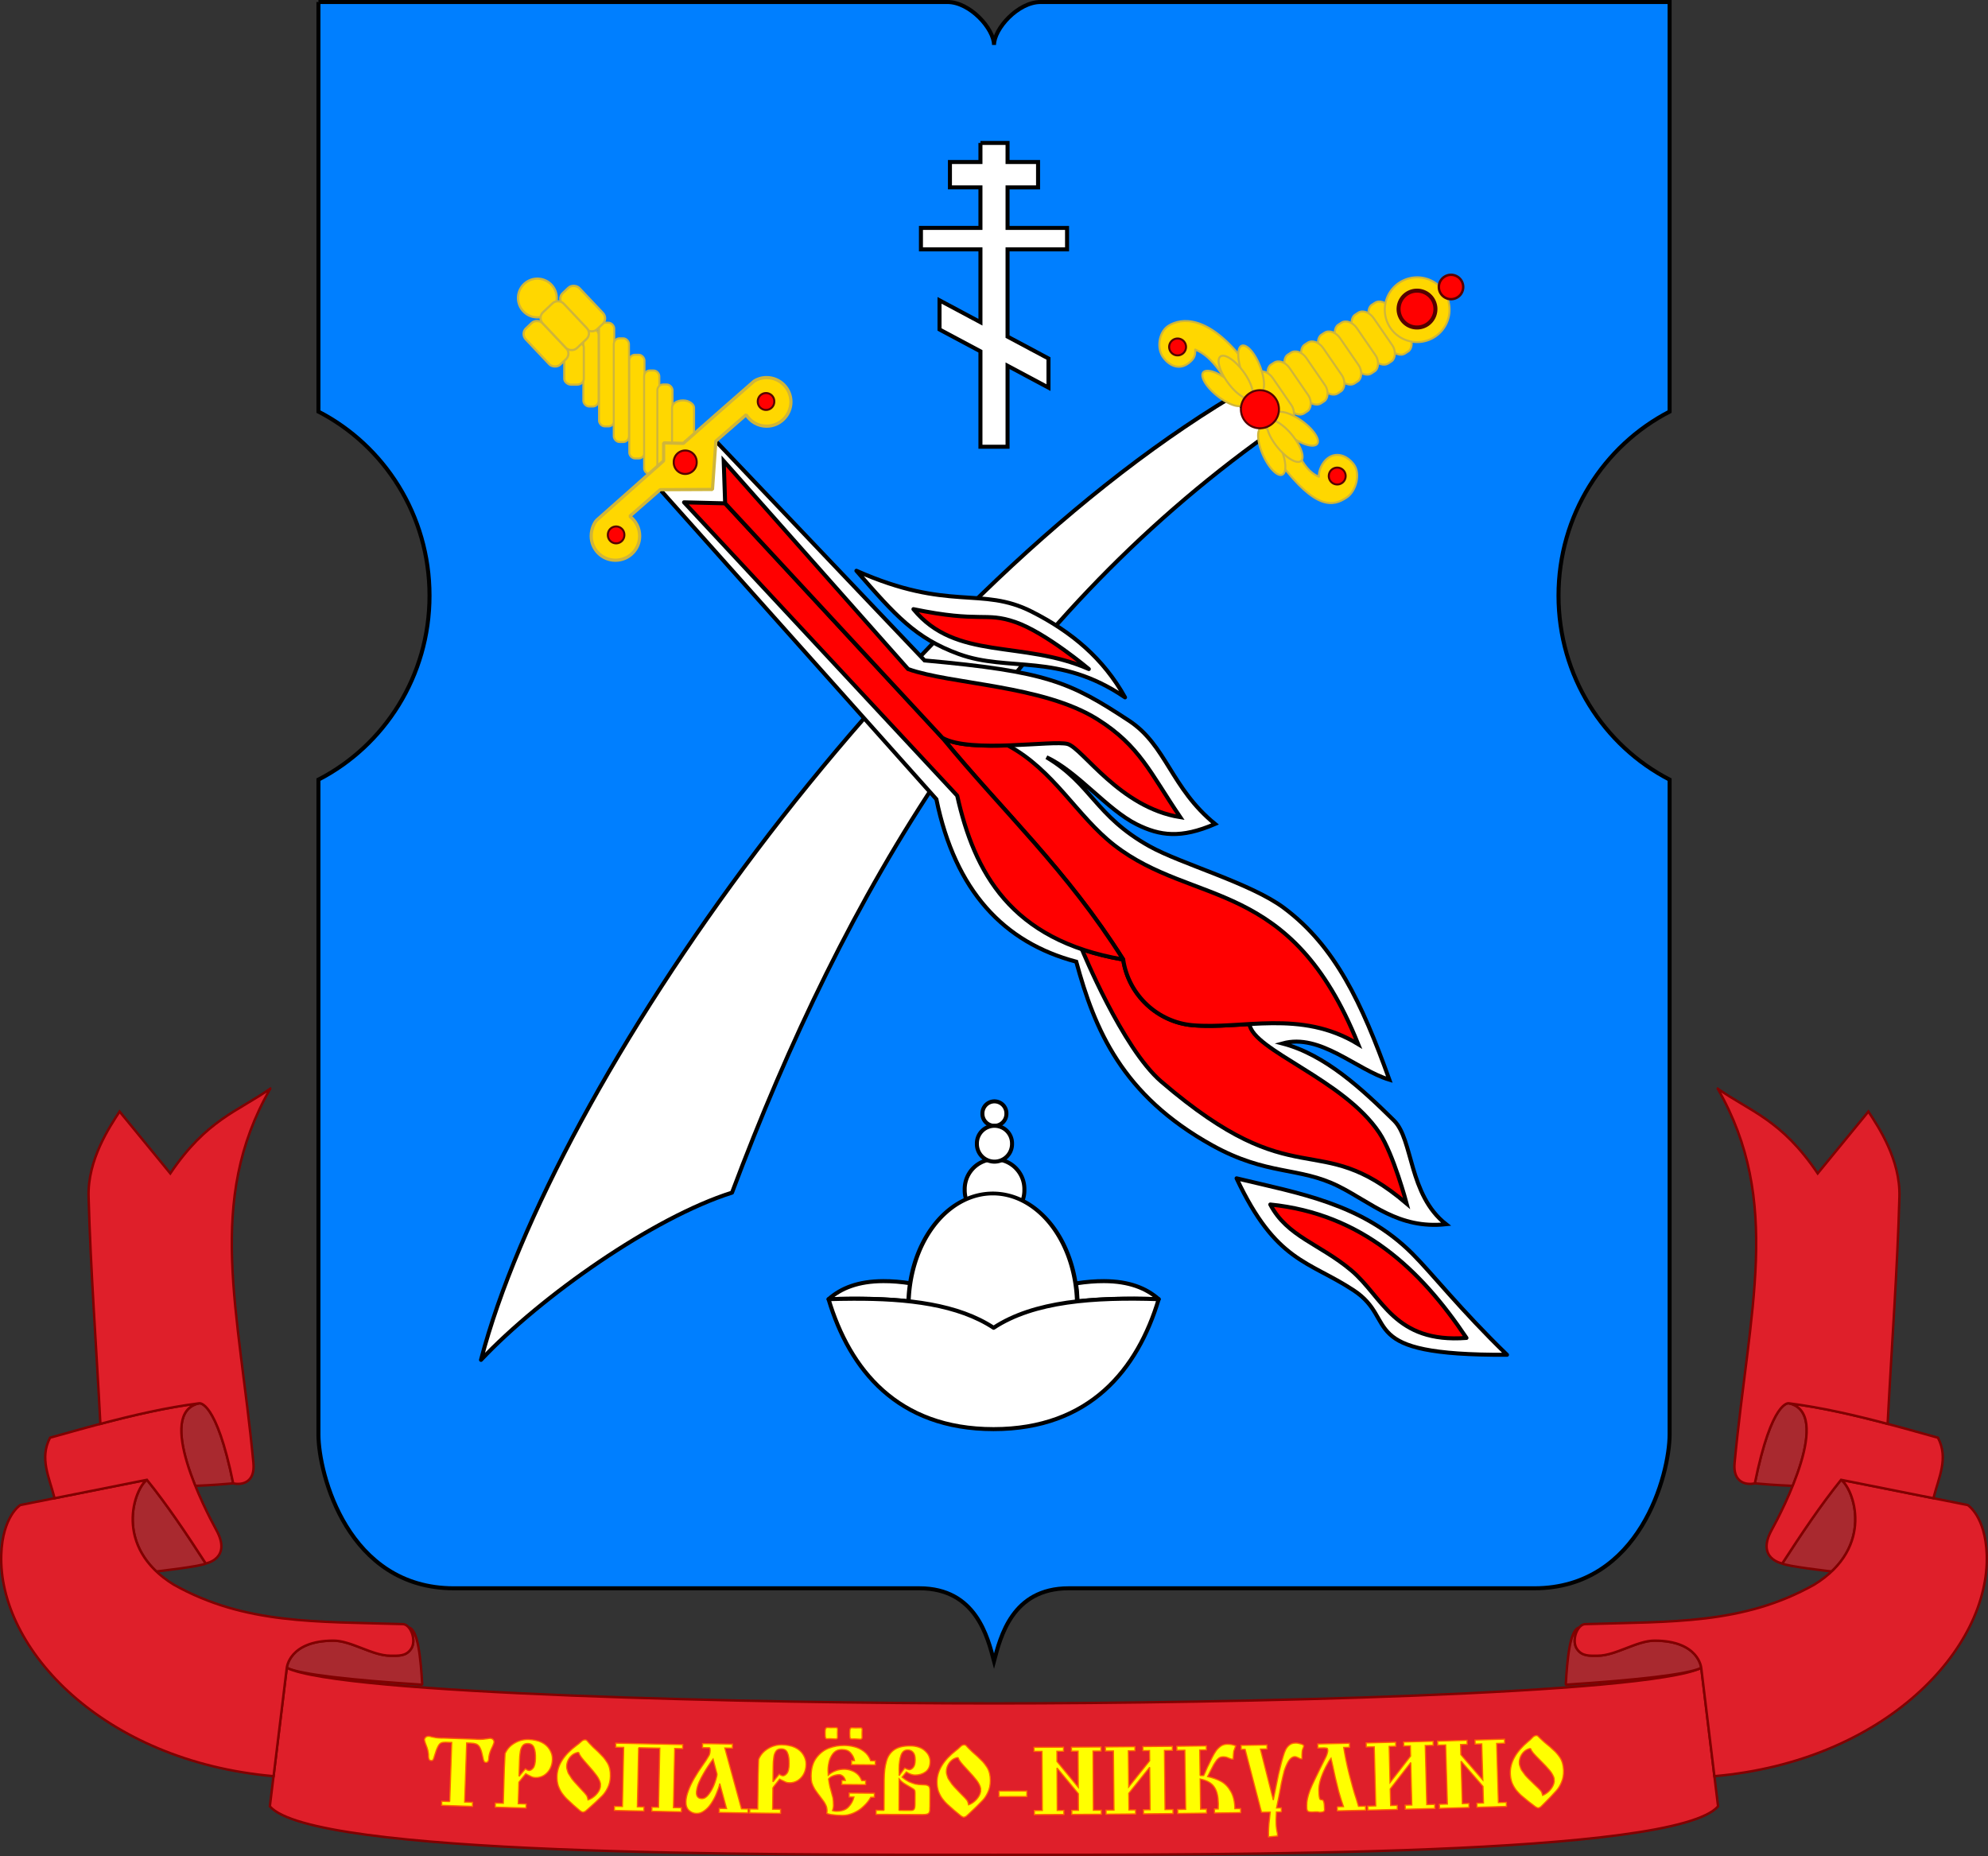 <?xml version="1.0" encoding="UTF-8" standalone="no"?>
<!-- Created with Inkscape (http://www.inkscape.org/) -->

<svg
   xmlns:dc="http://purl.org/dc/elements/1.1/"
   xmlns:cc="http://creativecommons.org/ns#"
   xmlns:rdf="http://www.w3.org/1999/02/22-rdf-syntax-ns#"
   xmlns:svg="http://www.w3.org/2000/svg"
   xmlns="http://www.w3.org/2000/svg"
   version="1.1"
   width="494.912"
   height="462.051"
   id="svg6593">
  <rect width="100%" height="100%" fill="#333333" stroke="none"/>
  <defs
     id="defs6595" />
  <g
     transform="translate(-33.432,-67.051)"
     id="layer1">
    <path
       d="m 112.705,67.551 0,101.969 c 16.402,8.461 27.656,25.796 27.656,45.812 0,20.02 -11.25,37.353 -27.656,45.812 l 0,163 c 0,9.821 7.29,38.312 33.719,38.312 l 115.906,0 c 14.107,0 16.983,12.23 18.562,18.125 1.58,-5.895 4.455,-18.125 18.562,-18.125 l 115.906,0 c 26.429,0 33.719,-28.491 33.719,-38.312 l 0,-163 c -16.407,-8.46 -27.656,-25.792 -27.656,-45.812 0,-20.017 11.254,-37.351 27.656,-45.812 l 0,-101.969 -156.594,0 c -5.625,0 -11.594,6.67 -11.594,10.688 0,-4.018 -5.969,-10.688 -11.594,-10.688 l -156.594,0 z"
       id="path6321"
       style="fill:#007fff;fill-opacity:1;stroke:#000000;stroke-width:1;stroke-linecap:butt;stroke-linejoin:miter;stroke-miterlimit:4;stroke-opacity:1;stroke-dasharray:none;stroke-dashoffset:0" />
    <path
       d="m 349.063,175.189 c -65.656,46.878 -105.31,113.904 -133.398,188.771 -19.579,6.16 -47.517,25.773 -62.488,41.632 18.044,-69.033 102.484,-188.985 187.01,-239.82 z"
       id="path6085"
       style="fill:#ffffff;fill-opacity:1;stroke:#000000;stroke-width:1;stroke-linecap:butt;stroke-linejoin:round;stroke-miterlimit:4;stroke-opacity:1;stroke-dasharray:none;stroke-dashoffset:0" />
    <g
       transform="matrix(0.612,0.791,-0.791,0.612,61.049,-179.273)"
       id="g6066"
       style="fill:#ffd700;fill-opacity:1;stroke:#cfb53b;stroke-opacity:1">
      <path
         d="m 464.192,-8.971 c 14.523,0.124 16.536,-3.714 16.786,-7.879 0.167,-2.784 -2.557,-6.388 -5.491,-6.388 -2.934,0 -5.134,1.607 -5.134,4.246 0,1.596 0.97,3.633 2.308,4.5 -4.356,2.607 -10.712,-0.81 -15.781,-0.344 l 0.25,5.906 c 2.628,0.264 4.988,-0.058 7.062,-0.04 z M 436.612,-17.344 c -14.434,0.501 -16.534,7.126 -16.607,9.844 0,2.638 2.646,5.496 5.58,5.496 2.934,0 4.866,-1.518 4.866,-4.156 0,-1.596 -0.345,-2.472 -1.683,-3.339 4.356,-2.607 10.087,-1.065 15.156,-1.531 l -0.25,-5.906 c -2.628,-0.264 -4.989,-0.478 -7.062,-0.406 z"
         id="path6046"
         style="fill:#ffd700;fill-opacity:1;stroke:#cfb53b;stroke-width:0.5;stroke-linecap:butt;stroke-linejoin:round;stroke-miterlimit:4;stroke-opacity:1;stroke-dasharray:none;stroke-dashoffset:0" />
    </g>
    <g
       transform="matrix(0.63,0.781,-0.776,0.602,54.229,-175.216)"
       id="g6024"
       style="fill:#ffd700;fill-opacity:1;stroke:#cfb53b;stroke-opacity:1">
      <rect
         width="14.643"
         height="5.893"
         rx="3.219"
         ry="2.462"
         x="441.172"
         y="-88.87"
         transform="matrix(0.997,0.078,-0.078,0.997,0,0)"
         id="use5992"
         style="fill:#ffd700;fill-opacity:1;stroke:#cfb53b;stroke-width:0.504;stroke-linecap:butt;stroke-linejoin:round;stroke-miterlimit:4;stroke-opacity:1;stroke-dasharray:none;stroke-dashoffset:0" />
      <rect
         width="14.643"
         height="5.893"
         rx="3.219"
         ry="2.462"
         x="440.955"
         y="-83.931"
         transform="matrix(0.997,0.078,-0.078,0.997,0,0)"
         id="use5994"
         style="fill:#ffd700;fill-opacity:1;stroke:#cfb53b;stroke-width:0.504;stroke-linecap:butt;stroke-linejoin:round;stroke-miterlimit:4;stroke-opacity:1;stroke-dasharray:none;stroke-dashoffset:0" />
      <rect
         width="14.643"
         height="5.893"
         rx="3.219"
         ry="2.462"
         x="440.738"
         y="-78.992"
         transform="matrix(0.997,0.078,-0.078,0.997,0,0)"
         id="use5996"
         style="fill:#ffd700;fill-opacity:1;stroke:#cfb53b;stroke-width:0.504;stroke-linecap:butt;stroke-linejoin:round;stroke-miterlimit:4;stroke-opacity:1;stroke-dasharray:none;stroke-dashoffset:0" />
      <rect
         width="14.643"
         height="5.893"
         rx="3.219"
         ry="2.462"
         x="440.521"
         y="-74.053"
         transform="matrix(0.997,0.078,-0.078,0.997,0,0)"
         id="use5998"
         style="fill:#ffd700;fill-opacity:1;stroke:#cfb53b;stroke-width:0.504;stroke-linecap:butt;stroke-linejoin:round;stroke-miterlimit:4;stroke-opacity:1;stroke-dasharray:none;stroke-dashoffset:0" />
      <rect
         width="14.643"
         height="5.893"
         rx="3.219"
         ry="2.462"
         x="440.305"
         y="-69.114"
         transform="matrix(0.997,0.078,-0.078,0.997,0,0)"
         id="use6000"
         style="fill:#ffd700;fill-opacity:1;stroke:#cfb53b;stroke-width:0.504;stroke-linecap:butt;stroke-linejoin:round;stroke-miterlimit:4;stroke-opacity:1;stroke-dasharray:none;stroke-dashoffset:0" />
      <rect
         width="14.643"
         height="5.893"
         rx="3.219"
         ry="2.462"
         x="440.088"
         y="-64.176"
         transform="matrix(0.997,0.078,-0.078,0.997,0,0)"
         id="use6002"
         style="fill:#ffd700;fill-opacity:1;stroke:#cfb53b;stroke-width:0.504;stroke-linecap:butt;stroke-linejoin:round;stroke-miterlimit:4;stroke-opacity:1;stroke-dasharray:none;stroke-dashoffset:0" />
      <rect
         width="14.643"
         height="5.893"
         rx="3.219"
         ry="2.462"
         x="439.871"
         y="-59.237"
         transform="matrix(0.997,0.078,-0.078,0.997,0,0)"
         id="use6004"
         style="fill:#ffd700;fill-opacity:1;stroke:#cfb53b;stroke-width:0.504;stroke-linecap:butt;stroke-linejoin:round;stroke-miterlimit:4;stroke-opacity:1;stroke-dasharray:none;stroke-dashoffset:0" />
      <rect
         width="14.643"
         height="5.893"
         rx="3.219"
         ry="2.462"
         x="439.654"
         y="-54.298"
         transform="matrix(0.997,0.078,-0.078,0.997,0,0)"
         id="use6006"
         style="fill:#ffd700;fill-opacity:1;stroke:#cfb53b;stroke-width:0.504;stroke-linecap:butt;stroke-linejoin:round;stroke-miterlimit:4;stroke-opacity:1;stroke-dasharray:none;stroke-dashoffset:0" />
    </g>
    <path
       d="m 427.679,-6.432 a 2.098,2.098 0 1 1 -4.196,0 2.098,2.098 0 1 1 4.196,0 z"
       transform="matrix(0.612,0.791,-0.791,0.612,61.049,-179.273)"
       id="path6070"
       style="fill:#ff0000;fill-opacity:1;stroke:#550000;stroke-width:0.5;stroke-linecap:butt;stroke-linejoin:round;stroke-miterlimit:4;stroke-opacity:1;stroke-dasharray:none;stroke-dashoffset:0" />
    <path
       d="m 427.679,-6.432 a 2.098,2.098 0 1 1 -4.196,0 2.098,2.098 0 1 1 4.196,0 z"
       transform="matrix(0.612,0.791,-0.791,0.612,100.79,-147.135)"
       id="path6072"
       style="fill:#ff0000;fill-opacity:1;stroke:#550000;stroke-width:0.5;stroke-linecap:butt;stroke-linejoin:round;stroke-miterlimit:4;stroke-opacity:1;stroke-dasharray:none;stroke-dashoffset:0" />
    <g
       transform="translate(306.457,51.426)"
       id="g6141"
       style="fill:#ffd700;fill-opacity:1;stroke:#cfb53b;stroke-opacity:1">
      <path
         d="m 465.536,-16.075 a 5.848,2.188 0 1 1 -11.696,0 5.848,2.188 0 1 1 11.696,0 z"
         transform="matrix(0.886,0.641,-0.631,0.882,-367.714,-158.124)"
         id="path6034"
         style="fill:#ffd700;fill-opacity:1;stroke:#cfb53b;stroke-width:0.459;stroke-linecap:butt;stroke-linejoin:round;stroke-miterlimit:4;stroke-opacity:1;stroke-dasharray:none;stroke-dashoffset:0" />
      <path
         d="m 465.536,-16.075 a 5.848,2.188 0 1 1 -11.696,0 5.848,2.188 0 1 1 11.696,0 z"
         transform="matrix(0.447,0.999,-0.987,0.449,-177.776,-324.063)"
         id="path6038"
         style="fill:#ffd700;fill-opacity:1;stroke:#cfb53b;stroke-width:0.459;stroke-linecap:butt;stroke-linejoin:round;stroke-miterlimit:4;stroke-opacity:1;stroke-dasharray:none;stroke-dashoffset:0" />
      <path
         d="m 465.536,-16.075 a 5.848,2.188 0 1 1 -11.696,0 5.848,2.188 0 1 1 11.696,0 z"
         transform="matrix(-0.397,-1.019,-1.012,0.388,204.674,582.311)"
         id="path6040"
         style="fill:#ffd700;fill-opacity:1;stroke:#cfb53b;stroke-width:0.459;stroke-linecap:butt;stroke-linejoin:round;stroke-miterlimit:4;stroke-opacity:1;stroke-dasharray:none;stroke-dashoffset:0" />
      <path
         d="m 465.536,-16.075 a 5.848,2.188 0 1 1 -11.696,0 5.848,2.188 0 1 1 11.696,0 z"
         transform="matrix(-0.854,-0.684,-0.683,0.842,413.105,440.294)"
         id="path6044"
         style="fill:#ffd700;fill-opacity:1;stroke:#cfb53b;stroke-width:0.459;stroke-linecap:butt;stroke-linejoin:round;stroke-miterlimit:4;stroke-opacity:1;stroke-dasharray:none;stroke-dashoffset:0" />
      <path
         d="m 465.536,-16.075 a 5.848,2.188 0 1 1 -11.696,0 5.848,2.188 0 1 1 11.696,0 z"
         transform="matrix(0.69,0.849,-0.837,0.689,-283.822,-253.766)"
         id="path6036"
         style="fill:#ffd700;fill-opacity:1;stroke:#cfb53b;stroke-width:0.459;stroke-linecap:butt;stroke-linejoin:round;stroke-miterlimit:4;stroke-opacity:1;stroke-dasharray:none;stroke-dashoffset:0" />
      <path
         d="m 465.536,-16.075 a 5.848,2.188 0 1 1 -11.696,0 5.848,2.188 0 1 1 11.696,0 z"
         transform="matrix(-0.648,-0.882,-0.878,0.637,318.363,525.214)"
         id="path6042"
         style="fill:#ffd700;fill-opacity:1;stroke:#cfb53b;stroke-width:0.459;stroke-linecap:butt;stroke-linejoin:round;stroke-miterlimit:4;stroke-opacity:1;stroke-dasharray:none;stroke-dashoffset:0" />
    </g>
    <path
       d="m 454.554,-13.263 a 3.482,3.482 0 1 1 -6.964,0 3.482,3.482 0 1 1 6.964,0 z"
       transform="matrix(0.831,1.075,-1.075,0.831,-42.008,-304.948)"
       id="path6054"
       style="fill:#ff0000;fill-opacity:1;stroke:#550000;stroke-width:0.368;stroke-linecap:butt;stroke-linejoin:round;stroke-miterlimit:4;stroke-opacity:1;stroke-dasharray:none;stroke-dashoffset:0" />
    <path
       d="m 450.982,-56.745 a 8.75,8.75 0 1 1 -17.5,0 8.75,8.75 0 1 1 17.5,0 z"
       transform="matrix(0.513,0.765,-0.765,0.513,115.96,-165.045)"
       id="path6074"
       style="fill:#ffd700;fill-opacity:1;stroke:#cfb53b;stroke-width:0.543;stroke-linecap:butt;stroke-linejoin:round;stroke-miterlimit:4;stroke-opacity:1;stroke-dasharray:none;stroke-dashoffset:0" />
    <path
       d="m 450.982,-56.745 a 8.75,8.75 0 1 1 -17.5,0 8.75,8.75 0 1 1 17.5,0 z"
       transform="matrix(0.292,0.435,-0.435,0.292,232.38,-31.805)"
       id="path6076"
       style="fill:#ff0000;fill-opacity:1;stroke:#550000;stroke-width:1.909;stroke-linecap:butt;stroke-linejoin:round;stroke-miterlimit:4;stroke-opacity:1;stroke-dasharray:none;stroke-dashoffset:0" />
    <path
       d="m 457.978,-70.17 a 3.03,3.03 0 1 1 -6.061,0 3.03,3.03 0 1 1 6.061,0 z"
       transform="matrix(0.557,0.831,-0.831,0.557,82.948,-200.48)"
       id="path6078"
       style="fill:#ff0000;fill-opacity:1;stroke:#550000;stroke-width:0.6;stroke-linecap:butt;stroke-linejoin:round;stroke-miterlimit:4;stroke-opacity:1;stroke-dasharray:none;stroke-dashoffset:0" />
    <g
       transform="translate(307.143,51.426)"
       id="g4242">
      <path
         d="m -171.938,420.812 c 1.09,1.315 1.601,3.828 0.5,5.375 -1.281,1.799 -3.112,1.632 -5.156,1.625 -4.407,-0.016 -9.716,-3.759 -14.125,-3.75 -11.042,0.021 -11.594,6.781 -11.594,6.781 3.442,1.663 16.349,3.044 33.719,4.188 -0.368,-6.259 -1.024,-13.821 -3.344,-14.219 z m -52.188,-55.844 c -7.019,1.528 -4.459,11.93 -0.969,20.562 4.757,-0.208 7.126,-0.417 9.438,-0.625 -4.245,-20.9 -8.469,-19.938 -8.469,-19.938 z m -13,19.062 c -2.722,1.841 -7.402,13.62 2.344,22.812 0,0 11.567,-1.33 12.281,-2 -4.791,-7.402 -9.599,-14.588 -14.625,-20.812 z"
         id="path4232"
         style="fill:#a9292f;fill-opacity:1;stroke:#800000;stroke-width:0.6;stroke-linecap:round;stroke-linejoin:miter;stroke-miterlimit:0.3;stroke-opacity:1;stroke-dasharray:none;stroke-dashoffset:0" />
      <g
         id="g4282">
        <path
           d="m -202.312,430.844 -4.219,34.469 c 10.673,12.339 120.053,12.063 180.281,12.062 60.218,-3.5e-4 169.577,0.277 180.25,-12.062 l -4.188,-34.469 c -13.65,6.594 -117.301,8.844 -176.062,8.844 -58.761,0 -162.413,-2.25 -176.062,-8.844 z"
           id="path4280"
           style="fill:#df1f2a;fill-opacity:1;stroke:#800000;stroke-width:0.6;stroke-linecap:round;stroke-linejoin:miter;stroke-miterlimit:4;stroke-opacity:1;stroke-dasharray:none;stroke-dashoffset:0" />
        <path
           d="m -237.133,384.02 c -3.062,2.071 -8.606,16.718 6.687,26.11 17.759,9.951 35.486,9.142 57.054,9.821 1.894,0.06 3.49,4.107 1.964,6.25 -1.281,1.799 -3.135,1.615 -5.179,1.607 -4.407,-0.016 -9.698,-3.759 -14.107,-3.75 -11.042,0.021 -11.607,6.786 -11.607,6.786 l -3.283,26.962 c -42.526,-3.74 -68.588,-31.754 -67.788,-55.176 0.326,-9.557 4.732,-12.321 4.732,-12.321 z"
           id="path4278"
           style="fill:#df1f2a;fill-opacity:1;stroke:#800000;stroke-width:0.6;stroke-linecap:round;stroke-linejoin:miter;stroke-miterlimit:4;stroke-opacity:1;stroke-dasharray:none;stroke-dashoffset:0" />
        <path
           d="m -261.251,373.54 c -2.688,5.135 -0.211,9.805 1.126,15.066 l 22.992,-4.586 c 5.026,6.225 9.856,13.432 14.647,20.834 0,0 6.558,-1.204 2.643,-8.311 -2.735,-4.965 -15.281,-29.196 -4.284,-31.59 -12.374,1.602 -24.749,5.133 -37.123,8.586 z"
           id="path4276"
           style="fill:#df1f2a;fill-opacity:1;stroke:#800000;stroke-width:0.6;stroke-linecap:round;stroke-linejoin:miter;stroke-miterlimit:4;stroke-opacity:1;stroke-dasharray:none;stroke-dashoffset:0" />
        <path
           d="m -206.438,286.656 c -8.141,5.717 -15.809,7.667 -24.875,21.094 l -12.625,-15.406 c -2.526,3.872 -7.975,11.987 -7.719,21.219 0.506,18.228 1.919,37.038 2.938,56.531 8.194,-2.17 16.4,-4.064 24.594,-5.125 0,0 4.224,-0.962 8.469,19.938 2.273,0.505 5.484,-0.27 5.031,-5.062 -3.611,-38.213 -11.918,-65.098 4.188,-93.188 z"
           id="path4208"
           style="fill:#df1f2a;fill-opacity:1;stroke:#800000;stroke-width:0.6;stroke-linecap:round;stroke-linejoin:miter;stroke-miterlimit:4;stroke-opacity:1;stroke-dasharray:none;stroke-dashoffset:0" />
      </g>
    </g>
    <g
       transform="matrix(-1,0,0,1,254.634,51.426)"
       id="g4259">
      <path
         d="m -171.938,420.812 c 1.09,1.315 1.601,3.828 0.5,5.375 -1.281,1.799 -3.112,1.632 -5.156,1.625 -4.407,-0.016 -9.716,-3.759 -14.125,-3.75 -11.042,0.021 -11.594,6.781 -11.594,6.781 3.442,1.663 16.349,3.044 33.719,4.188 -0.368,-6.259 -1.024,-13.821 -3.344,-14.219 z m -52.188,-55.844 c -7.019,1.528 -4.459,11.93 -0.969,20.562 4.757,-0.208 7.126,-0.417 9.438,-0.625 -4.245,-20.9 -8.469,-19.938 -8.469,-19.938 z m -13,19.062 c -2.722,1.841 -7.402,13.62 2.344,22.812 0,0 11.567,-1.33 12.281,-2 -4.791,-7.402 -9.599,-14.588 -14.625,-20.812 z"
         id="path4261"
         style="fill:#a9292f;fill-opacity:1;stroke:#800000;stroke-width:0.6;stroke-linecap:round;stroke-linejoin:miter;stroke-miterlimit:0.3;stroke-opacity:1;stroke-dasharray:none;stroke-dashoffset:0" />
      <g
         id="g4288">
        <path
           d="m -237.133,384.02 c -3.062,2.071 -8.606,16.718 6.687,26.11 17.759,9.951 35.486,9.142 57.054,9.821 1.894,0.06 3.49,4.107 1.964,6.25 -1.281,1.799 -3.135,1.615 -5.179,1.607 -4.407,-0.016 -9.698,-3.759 -14.107,-3.75 -11.042,0.021 -11.607,6.786 -11.607,6.786 l -3.283,26.962 c -42.526,-3.74 -68.588,-31.754 -67.788,-55.176 0.326,-9.557 4.732,-12.321 4.732,-12.321 z"
           id="path4270"
           style="fill:#df1f2a;fill-opacity:1;stroke:#800000;stroke-width:0.6;stroke-linecap:round;stroke-linejoin:miter;stroke-miterlimit:4;stroke-opacity:1;stroke-dasharray:none;stroke-dashoffset:0" />
        <path
           d="m -261.251,373.54 c -2.688,5.135 -0.211,9.805 1.126,15.066 l 22.992,-4.586 c 5.026,6.225 9.856,13.432 14.647,20.834 0,0 6.558,-1.204 2.643,-8.311 -2.735,-4.965 -15.281,-29.196 -4.284,-31.59 -12.374,1.602 -24.749,5.133 -37.123,8.586 z"
           id="path4268"
           style="fill:#df1f2a;fill-opacity:1;stroke:#800000;stroke-width:0.6;stroke-linecap:round;stroke-linejoin:miter;stroke-miterlimit:4;stroke-opacity:1;stroke-dasharray:none;stroke-dashoffset:0" />
        <path
           d="m -206.438,286.656 c -8.141,5.717 -15.809,7.667 -24.875,21.094 l -12.625,-15.406 c -2.526,3.872 -7.975,11.987 -7.719,21.219 0.506,18.228 1.919,37.038 2.938,56.531 8.194,-2.17 16.4,-4.064 24.594,-5.125 0,0 4.224,-0.962 8.469,19.938 2.273,0.505 5.484,-0.27 5.031,-5.062 -3.611,-38.213 -11.918,-65.098 4.188,-93.188 z"
           id="path4263"
           style="fill:#df1f2a;fill-opacity:1;stroke:#800000;stroke-width:0.6;stroke-linecap:round;stroke-linejoin:miter;stroke-miterlimit:4;stroke-opacity:1;stroke-dasharray:none;stroke-dashoffset:0" />
      </g>
    </g>
    <g
       transform="translate(306.457,51.426)"
       id="g5618"
       style="fill:#ffd700;fill-opacity:1;stroke:#cfb53b;stroke-width:0.5;stroke-miterlimit:4;stroke-opacity:1;stroke-dasharray:none">
      <rect
         width="3.788"
         height="25.822"
         rx="1.44"
         ry="1.44"
         x="-123.903"
         y="95.958"
         id="rect5530"
         style="fill:#ffd700;fill-opacity:1;stroke:#cfb53b;stroke-width:0.5;stroke-linecap:round;stroke-linejoin:miter;stroke-miterlimit:4;stroke-opacity:1;stroke-dasharray:none;stroke-dashoffset:0" />
      <rect
         width="3.788"
         height="25.822"
         rx="1.44"
         ry="1.44"
         x="-120.23"
         y="99.848"
         id="rect5532"
         style="fill:#ffd700;fill-opacity:1;stroke:#cfb53b;stroke-width:0.5;stroke-linecap:round;stroke-linejoin:miter;stroke-miterlimit:4;stroke-opacity:1;stroke-dasharray:none;stroke-dashoffset:0" />
      <rect
         width="3.788"
         height="25.822"
         rx="1.44"
         ry="1.44"
         x="-116.368"
         y="103.937"
         id="rect5534"
         style="fill:#ffd700;fill-opacity:1;stroke:#cfb53b;stroke-width:0.5;stroke-linecap:round;stroke-linejoin:miter;stroke-miterlimit:4;stroke-opacity:1;stroke-dasharray:none;stroke-dashoffset:0" />
      <rect
         width="3.788"
         height="25.822"
         rx="1.44"
         ry="1.44"
         x="-112.673"
         y="107.849"
         id="rect5536"
         style="fill:#ffd700;fill-opacity:1;stroke:#cfb53b;stroke-width:0.5;stroke-linecap:round;stroke-linejoin:miter;stroke-miterlimit:4;stroke-opacity:1;stroke-dasharray:none;stroke-dashoffset:0" />
      <rect
         width="3.788"
         height="25.822"
         rx="1.44"
         ry="1.44"
         x="-109.378"
         y="111.338"
         id="rect5538"
         style="fill:#ffd700;fill-opacity:1;stroke:#cfb53b;stroke-width:0.5;stroke-linecap:round;stroke-linejoin:miter;stroke-miterlimit:4;stroke-opacity:1;stroke-dasharray:none;stroke-dashoffset:0" />
      <rect
         width="5.484"
         height="26.447"
         rx="2.69"
         ry="1.797"
         x="-105.719"
         y="115.302"
         id="rect5540"
         style="fill:#ffd700;fill-opacity:1;stroke:#cfb53b;stroke-width:0.5;stroke-linecap:round;stroke-linejoin:miter;stroke-miterlimit:4;stroke-opacity:1;stroke-dasharray:none;stroke-dashoffset:0" />
      <rect
         width="3.788"
         height="19.319"
         rx="1.44"
         ry="1.44"
         x="-127.801"
         y="97.509"
         id="rect5542"
         style="fill:#ffd700;fill-opacity:1;stroke:#cfb53b;stroke-width:0.5;stroke-linecap:round;stroke-linejoin:miter;stroke-miterlimit:4;stroke-opacity:1;stroke-dasharray:none;stroke-dashoffset:0" />
      <rect
         width="4.864"
         height="10.696"
         rx="1.69"
         ry="1.44"
         x="-132.546"
         y="100.683"
         id="rect5544"
         style="fill:#ffd700;fill-opacity:1;stroke:#cfb53b;stroke-width:0.542;stroke-linecap:round;stroke-linejoin:miter;stroke-miterlimit:4;stroke-opacity:1;stroke-dasharray:none;stroke-dashoffset:0" />
    </g>
    <g
       transform="translate(306.457,51.426)"
       id="g5595"
       style="stroke:#cfb53b;stroke-opacity:1">
      <rect
         width="5.804"
         height="12.411"
         rx="1.92"
         ry="1.92"
         x="-172.014"
         y="-26.807"
         transform="matrix(0.727,-0.687,0.687,0.727,0,0)"
         id="rect5585"
         style="fill:#ffd700;fill-opacity:1;stroke:#cfb53b;stroke-width:0.556;stroke-linecap:round;stroke-linejoin:miter;stroke-miterlimit:0.3;stroke-opacity:1;stroke-dasharray:none;stroke-dashoffset:0" />
      <rect
         width="5.804"
         height="12.411"
         rx="1.92"
         ry="1.92"
         x="-159.363"
         y="-26.899"
         transform="matrix(0.727,-0.687,0.687,0.727,0,0)"
         id="rect5589"
         style="fill:#ffd700;fill-opacity:1;stroke:#cfb53b;stroke-width:0.556;stroke-linecap:round;stroke-linejoin:miter;stroke-miterlimit:0.3;stroke-opacity:1;stroke-dasharray:none;stroke-dashoffset:0" />
      <path
         d="m -135.804,82.719 a 4.821,4.821 0 1 1 -9.643,0 4.821,4.821 0 1 1 9.643,0 z"
         transform="translate(1.384,7.098)"
         id="path5593"
         style="fill:#ffd700;fill-opacity:1;stroke:#cfb53b;stroke-width:0.556;stroke-linecap:round;stroke-linejoin:miter;stroke-miterlimit:0.3;stroke-opacity:1;stroke-dasharray:none;stroke-dashoffset:0" />
      <rect
         width="7.158"
         height="12.277"
         rx="1.92"
         ry="1.92"
         x="-166.211"
         y="-26.807"
         transform="matrix(0.727,-0.687,0.687,0.727,0,0)"
         id="rect5587"
         style="fill:#ffd700;fill-opacity:1;stroke:#cfb53b;stroke-width:0.556;stroke-linecap:round;stroke-linejoin:miter;stroke-miterlimit:0.3;stroke-opacity:1;stroke-dasharray:none;stroke-dashoffset:0" />
    </g>
    <path
       d="m 197.785,188.957 68.761,77.063 c 4.698,22.859 16.794,35.677 34.821,40.446 4.568,16.828 11.352,33.23 33.839,45.714 13.671,7.59 21.571,5.27 31.429,10.179 8.308,4.137 14.911,10.714 26.786,9.464 -9.376,-7.363 -8.144,-21.064 -12.946,-25.804 -7.901,-7.797 -17.143,-16.429 -27.768,-19.196 9.419,-2.602 18.383,6.549 26.607,9.018 -6.895,-19.184 -13.476,-33.225 -26.255,-42.771 -8.228,-6.146 -25.568,-10.94 -33.415,-15.315 -13.618,-7.593 -14.489,-15.541 -25.687,-22.181 7.724,3.546 15.092,13.041 22.495,16.716 5.735,2.846 10.935,3.573 19.469,-0.109 -10.982,-8.929 -12.104,-19.587 -21.429,-25.714 -14.78,-9.712 -20.446,-12.232 -50.893,-15 L 211.644,176.864 z"
       id="path5628"
       style="fill:#ffffff;fill-opacity:1;stroke:#000000;stroke-width:1;stroke-linecap:round;stroke-linejoin:miter;stroke-miterlimit:6;stroke-opacity:1;stroke-dasharray:none;stroke-dashoffset:0" />
    <path
       d="m 302.769,303.364 c 0,0 10.042,24.603 19.75,32.938 33.971,29.164 38.598,11.201 61.094,30.375 0,0 -3.255,-12.285 -6.812,-17.625 -8.87,-13.316 -31.509,-20.545 -32.312,-27.062 -4.958,0.282 -9.759,0.696 -14.281,0.281 -8.368,-0.768 -15.807,-7.305 -17.156,-16.344 -3.764,-0.643 -7.169,-1.507 -10.281,-2.562 z"
       id="path5661"
       style="fill:#ff0000;stroke:#000000;stroke-width:1;stroke-linecap:butt;stroke-linejoin:miter;stroke-miterlimit:3.5;stroke-opacity:1;stroke-dasharray:none;stroke-dashoffset:0" />
    <path
       d="m 268.05,250.739 c 15.015,18.323 30.853,32.741 45,55.188 1.349,9.039 8.788,15.576 17.156,16.344 12.471,1.144 27.006,-4.031 41.344,4.719 -16.763,-41.76 -40.989,-34.202 -60.719,-49.531 -9.302,-7.227 -14.992,-18.647 -26.5,-24.844 -0.008,-0.004 -0.023,0.004 -0.031,0 -6.291,0.209 -12.874,0.029 -16.25,-1.875 z"
       id="path5659"
       style="fill:#ff0000;stroke:#000000;stroke-width:1;stroke-linecap:butt;stroke-linejoin:miter;stroke-miterlimit:3.5;stroke-opacity:1;stroke-dasharray:none;stroke-dashoffset:0" />
    <path
       d="m 213.957,192.36 54.107,58.393 c 15.015,18.323 30.853,32.732 45,55.179 -28.162,-4.81 -37.097,-21.857 -41.339,-40.804 l -68.002,-73.024 z"
       id="path5657"
       style="fill:#ff0000;stroke:#000000;stroke-width:1;stroke-linecap:butt;stroke-linejoin:round;stroke-miterlimit:3.5;stroke-opacity:1;stroke-dasharray:none;stroke-dashoffset:0" />
    <path
       d="m 213.957,192.36 -0.357,-10.536 45.893,51.786 c 10.714,3.839 33.569,3.975 47.143,12.5 10.525,6.61 13.083,13.257 20.625,24.375 -15.047,-2.364 -24.339,-17.175 -28.036,-18.214 -3.627,-1.019 -24.196,2.411 -31.161,-1.518 z"
       id="path5642"
       style="fill:#ff0000;stroke:#000000;stroke-width:1;stroke-linecap:butt;stroke-linejoin:miter;stroke-miterlimit:3.5;stroke-opacity:1;stroke-dasharray:none;stroke-dashoffset:0" />
    <path
       d="m 341.278,360.396 c 15.385,3.713 31.221,6.221 43.75,18.75 5,5 11.964,13.929 23.571,25.179 -38.393,0.179 -26.661,-8.489 -38.214,-16.071 -11.228,-7.369 -19.286,-6.964 -29.107,-27.857 z"
       id="path5651"
       style="fill:#ffffff;fill-opacity:1;stroke:#000000;stroke-width:1;stroke-linecap:butt;stroke-linejoin:round;stroke-miterlimit:4;stroke-opacity:1;stroke-dasharray:none;stroke-dashoffset:0" />
    <path
       d="m 349.671,366.913 c 22.771,2.321 37.392,16.102 48.839,33.214 -17.983,1.371 -20.815,-10.203 -28.684,-16.824 -7.869,-6.621 -15.953,-8.378 -20.155,-16.39 z"
       id="path5653"
       style="fill:#ff0000;stroke:#000000;stroke-width:1;stroke-linecap:butt;stroke-linejoin:round;stroke-miterlimit:6;stroke-opacity:1;stroke-dasharray:none;stroke-dashoffset:0" />
    <path
       d="m 246.635,209.146 c 9.732,11.161 14.691,16.766 25.446,20.714 12.5,4.588 24.911,-0.446 41.429,10.804 -5.357,-9.643 -13.233,-16.284 -23.214,-21.339 -12.629,-6.396 -20.536,0.089 -43.661,-10.179 z"
       id="path5663"
       style="fill:#ffffff;fill-opacity:1;stroke:#000000;stroke-width:1;stroke-linecap:butt;stroke-linejoin:round;stroke-miterlimit:4;stroke-opacity:1;stroke-dasharray:none;stroke-dashoffset:0" />
    <path
       d="m 260.832,218.699 c 16.786,3.482 17.81,0.612 25.357,3.214 7.547,2.602 18.304,11.696 18.304,11.696 -16.586,-7.269 -33.09,-1.976 -43.661,-14.911 z"
       id="path5665"
       style="fill:#ff0000;stroke:#000000;stroke-width:1;stroke-linecap:butt;stroke-linejoin:round;stroke-miterlimit:4;stroke-opacity:1;stroke-dasharray:none;stroke-dashoffset:0" />
    <path
       d="m 224.269,161.051 c -1.225,0 -2.346,0.383 -3.094,0.875 -5.851,5.099 -11.742,10.289 -17.625,15.5 l -4.906,-0.125 0,4.469 c -5.518,4.896 -11.039,9.796 -16.531,14.656 -0.655,0.557 -1.5,2.212 -1.5,4.062 0,3.332 2.7,6.031 6.031,6.031 3.332,0 6.031,-2.7 6.031,-6.031 0,-2.002 -0.968,-3.8 -2.469,-4.906 l 7.578,-6.625 13.016,-0.062 0.844,-12.031 7.531,-6.562 c 1.069,1.698 2.947,2.844 5.094,2.844 3.332,0 6.062,-2.731 6.062,-6.062 0,-3.332 -2.731,-6.031 -6.062,-6.031 z"
       id="path4345"
       style="fill:#ffd700;fill-opacity:1;stroke:#cfb53b;stroke-width:0.8;stroke-linecap:round;stroke-linejoin:miter;stroke-miterlimit:0.3;stroke-opacity:1;stroke-dasharray:none;stroke-dashoffset:0" />
    <path
       d="m -80.179,115.755 a 2.054,2.054 0 1 1 -4.107,0 2.054,2.054 0 1 1 4.107,0 z"
       transform="translate(306.367,51.248)"
       id="path5667"
       style="fill:#ff0000;stroke:#550000;stroke-width:0.5;stroke-linecap:butt;stroke-linejoin:round;stroke-miterlimit:4;stroke-opacity:1;stroke-dasharray:none;stroke-dashoffset:0" />
    <path
       d="m -80.179,115.755 a 2.054,2.054 0 1 1 -4.107,0 2.054,2.054 0 1 1 4.107,0 z"
       transform="matrix(1.391,0,0,1.391,318.402,21.106)"
       id="path5669"
       style="fill:#ff0000;stroke:#550000;stroke-width:0.359;stroke-linecap:butt;stroke-linejoin:round;stroke-miterlimit:4;stroke-opacity:1;stroke-dasharray:none;stroke-dashoffset:0" />
    <path
       d="m -80.179,115.755 a 2.054,2.054 0 1 1 -4.107,0 2.054,2.054 0 1 1 4.107,0 z"
       transform="translate(269.046,84.462)"
       id="path5671"
       style="fill:#ff0000;stroke:#550000;stroke-width:0.5;stroke-linecap:butt;stroke-linejoin:round;stroke-miterlimit:4;stroke-opacity:1;stroke-dasharray:none;stroke-dashoffset:0" />
    <g
       transform="matrix(1.652,0,0,1.652,939.529,-509.653)"
       id="g6283"
       style="stroke:#000000;stroke-width:0.605;stroke-miterlimit:4;stroke-dasharray:none">
      <path
         d="m -382.125,542.156 c -1.263,-0.004 -2.669,0.1 -4.219,0.344 0.146,0.881 0.212,1.793 0.25,2.719 3.809,-0.427 7.931,-0.485 12.219,-0.344 -1.879,-1.662 -4.46,-2.707 -8.25,-2.719 z m -33.25,0 c 1.263,-0.004 2.669,0.1 4.219,0.344 -0.146,0.881 -0.212,1.793 -0.25,2.719 -3.809,-0.427 -7.931,-0.485 -12.219,-0.344 1.879,-1.662 4.46,-2.707 8.25,-2.719 z"
         id="path6257"
         style="fill:#ffffff;fill-opacity:1;stroke:#000000;stroke-width:0.605;stroke-linecap:butt;stroke-linejoin:round;stroke-miterlimit:4;stroke-opacity:1;stroke-dasharray:none;stroke-dashoffset:0" />
      <path
         d="m -394.023,517.392 a 2.368,2.368 0 1 1 -4.735,0 2.368,2.368 0 1 1 4.735,0 z"
         transform="matrix(1.899,0,0,1.899,354.134,-454.152)"
         id="path6255"
         style="fill:#ffffff;fill-opacity:1;stroke:#000000;stroke-width:0.319;stroke-linecap:butt;stroke-linejoin:round;stroke-miterlimit:4;stroke-opacity:1;stroke-dasharray:none;stroke-dashoffset:0" />
      <path
         d="m -392.129,544.382 a 8.713,13.195 0 1 1 -17.425,0 8.713,13.195 0 1 1 17.425,0 z"
         transform="matrix(1.459,0,0,1.283,185.959,-152.383)"
         id="path6247"
         style="fill:#ffffff;fill-opacity:1;stroke:#000000;stroke-width:0.443;stroke-linecap:butt;stroke-linejoin:round;stroke-miterlimit:4;stroke-opacity:1;stroke-dasharray:none;stroke-dashoffset:0" />
      <path
         d="m -420,544.812 c -1.194,0.007 -2.403,0.022 -3.625,0.062 3.162,10.591 10.386,19.584 24.867,19.584 14.482,0 21.72,-8.993 24.883,-19.584 -9.776,-0.323 -18.774,0.293 -24.875,4.312 -5.339,-3.517 -12.895,-4.422 -21.25,-4.375 z"
         id="path6245"
         style="fill:#ffffff;fill-opacity:1;stroke:#000000;stroke-width:0.605;stroke-linecap:butt;stroke-linejoin:round;stroke-miterlimit:4;stroke-opacity:1;stroke-dasharray:none;stroke-dashoffset:0" />
      <path
         d="m -394.023,517.392 a 2.368,2.368 0 1 1 -4.735,0 2.368,2.368 0 1 1 4.735,0 z"
         transform="matrix(0.763,0,0,0.763,-96.184,122.139)"
         id="path6251"
         style="fill:#ffffff;fill-opacity:1;stroke:#000000;stroke-width:0.793;stroke-linecap:butt;stroke-linejoin:round;stroke-miterlimit:4;stroke-opacity:1;stroke-dasharray:none;stroke-dashoffset:0" />
      <path
         d="m -394.023,517.392 a 2.368,2.368 0 1 1 -4.735,0 2.368,2.368 0 1 1 4.735,0 z"
         transform="matrix(1.118,0,0,1.118,44.541,-56.997)"
         id="path6253"
         style="fill:#ffffff;fill-opacity:1;stroke:#000000;stroke-width:0.541;stroke-linecap:butt;stroke-linejoin:round;stroke-miterlimit:4;stroke-opacity:1;stroke-dasharray:none;stroke-dashoffset:0" />
    </g>
    <path
       d="m 277.513,102.637 0,4.75 -7.594,0 0,6.312 7.594,0 0,10.094 -14.812,0 0,5.344 14.812,0 0,18.125 -10.188,-5.438 0,7.25 10.188,5.438 0,23.75 6.75,0 0,-20.156 10.188,5.438 0,-7.25 -10.188,-5.438 0,-21.719 14.812,0 0,-5.344 -14.812,0 0,-10.094 7.594,0 0,-6.312 -7.594,0 0,-4.75 -6.75,0 z"
       id="rect6293"
       style="fill:#ffffff;fill-opacity:1;stroke:#000000" />
    <g
       transform="translate(307.238,51.426)"
       id="text6334"
       style="font-size:23.909px;font-style:normal;font-variant:normal;font-weight:normal;font-stretch:normal;text-align:start;line-height:125%;letter-spacing:-0.69px;word-spacing:0px;writing-mode:lr-tb;text-anchor:start;fill:#ffff00;fill-opacity:1;stroke:#ff6600;stroke-width:0.3;stroke-miterlimit:4;stroke-opacity:1;stroke-dasharray:none;font-family:Izhitsa;-inkscape-font-specification:Izhitsa">
      <path
         d="m -161.845,464.122 0.5,-14.719 -1.027,-0.035 -0.55,-0.019 c -0.43,-0.015 -0.791,0.045 -1.083,0.179 -0.275,0.118 -0.541,0.428 -0.797,0.93 -0.256,0.486 -0.537,1.25 -0.843,2.292 l -0.162,0.545 -0.181,0.401 c -0.053,0.158 -0.215,0.232 -0.486,0.223 -0.255,-0.009 -0.434,-0.126 -0.538,-0.353 -0.087,-0.242 -0.127,-0.499 -0.117,-0.77 0.005,-0.143 0.002,-0.295 -0.008,-0.455 -0.011,-0.16 -0.036,-0.336 -0.078,-0.529 -0.041,-0.209 -0.075,-0.385 -0.102,-0.53 -0.027,-0.144 -0.084,-0.338 -0.172,-0.58 l -0.373,-0.994 c -0.161,-0.42 -0.254,-0.742 -0.278,-0.966 0.008,-0.223 0.102,-0.427 0.284,-0.612 0.182,-0.185 0.448,-0.272 0.798,-0.26 0.191,0.007 0.413,0.054 0.665,0.142 l 1.022,0.202 c 0.381,0.061 0.882,0.102 1.503,0.123 l 0.455,-0.008 0.406,0.014 7.097,0.241 0.43,0.015 0.429,0.038 c 0.621,0.021 1.124,0.014 1.508,-0.021 l 1.057,-0.132 0.649,-0.098 c 0.335,0.011 0.594,0.108 0.78,0.29 0.168,0.213 0.248,0.431 0.241,0.654 -0.005,0.143 -0.111,0.451 -0.318,0.922 l -0.464,0.989 c -0.33,0.802 -0.505,1.49 -0.525,2.063 -0.025,0.733 -0.26,1.092 -0.706,1.076 -0.191,-0.006 -0.34,-0.075 -0.448,-0.207 l -0.177,-0.437 -0.312,-1.374 c -0.166,-0.755 -0.384,-1.369 -0.655,-1.84 -0.258,-0.392 -0.552,-0.641 -0.884,-0.748 -0.331,-0.123 -0.767,-0.194 -1.309,-0.212 l -1.027,-0.035 -0.5,14.719 1.983,0.067 -0.034,1.004 -7.67,-0.261 0.034,-1.004 1.983,0.067"
         id="path6350"
         style="text-align:start;letter-spacing:-0.69px;text-anchor:start;fill:#ffff00;fill-opacity:1;stroke:#ff6600;stroke-width:0.3;stroke-miterlimit:4;stroke-opacity:1;stroke-dasharray:none" />
      <path
         d="m -144.639,459.293 -0.159,5.377 1.984,0.059 -0.03,1.004 -7.671,-0.227 0.03,-1.004 1.984,0.059 0.258,-8.747 0.179,-3.63 c 0.495,-1.118 1.287,-1.987 2.373,-2.609 1.087,-0.638 2.252,-0.938 3.495,-0.901 0.605,0.018 1.185,0.091 1.74,0.219 0.571,0.113 1.068,0.279 1.492,0.499 0.865,0.424 1.532,1.026 2.004,1.805 0.228,0.374 0.4,0.761 0.516,1.163 0.116,0.386 0.167,0.81 0.154,1.272 -0.025,0.86 -0.216,1.628 -0.57,2.303 -0.338,0.66 -0.841,1.211 -1.508,1.654 -0.65,0.395 -1.349,0.582 -2.098,0.56 -0.382,-0.011 -0.692,-0.068 -0.928,-0.171 l -1.014,-0.508 -0.518,-0.278 -1.713,2.102 m 0.042,-1.434 1.587,-1.891 0.469,0.301 0.403,0.131 c 0.35,0.01 0.699,-0.187 1.046,-0.591 0.363,-0.42 0.562,-1.203 0.596,-2.35 0.035,-1.195 -0.081,-2.107 -0.35,-2.737 -0.251,-0.677 -0.767,-1.027 -1.548,-1.05 -0.59,-0.017 -1.025,0.161 -1.307,0.535 -0.282,0.374 -0.471,0.839 -0.567,1.394 -0.08,0.556 -0.132,0.961 -0.155,1.215 -0.024,0.254 -0.044,0.668 -0.061,1.242 l -0.017,0.574 -0.095,3.226"
         id="path6352"
         style="text-align:start;letter-spacing:-0.69px;text-anchor:start;fill:#ffff00;fill-opacity:1;stroke:#ff6600;stroke-width:0.3;stroke-miterlimit:4;stroke-opacity:1;stroke-dasharray:none" />
      <path
         d="m -128.101,448.748 c 0.112,0.003 0.238,0.054 0.379,0.153 l 0.604,0.685 c 0.558,0.62 1.297,1.341 2.217,2.161 l 1.305,1.349 c 0.34,0.407 0.671,0.87 0.993,1.389 0.535,0.907 0.786,2.013 0.752,3.32 -0.028,1.084 -0.252,2.042 -0.672,2.877 -0.404,0.835 -0.868,1.508 -1.391,2.021 l -1.569,1.514 -1.567,1.419 -1.028,0.906 c -0.226,0.122 -0.428,0.196 -0.604,0.224 -0.143,-0.004 -0.372,-0.113 -0.685,-0.328 l -1.708,-1.479 -1.728,-1.623 c -0.311,-0.311 -0.659,-0.726 -1.044,-1.246 -0.385,-0.536 -0.711,-1.174 -0.979,-1.914 -0.221,-0.707 -0.321,-1.483 -0.299,-2.328 0.071,-2.773 1.699,-5.346 4.885,-7.72 l 0.463,-0.347 0.587,-0.511 c 0.344,-0.358 0.707,-0.532 1.09,-0.522 m -1.658,3.115 c -0.56,0.065 -1.067,0.268 -1.522,0.607 -0.439,0.34 -0.793,0.769 -1.061,1.288 -0.252,0.52 -0.385,1.035 -0.398,1.544 -0.01,0.398 0.059,0.791 0.209,1.177 0.058,0.225 0.132,0.434 0.223,0.628 0.091,0.178 0.237,0.405 0.437,0.681 l 0.437,0.681 0.603,0.733 1.559,1.714 c 0.777,0.801 1.273,1.356 1.488,1.664 0.183,0.308 0.309,0.686 0.378,1.134 0.691,-0.221 1.34,-0.635 1.945,-1.242 0.606,-0.622 0.981,-1.282 1.127,-1.98 l 0.021,-0.813 c -0.041,-0.288 -0.152,-0.618 -0.333,-0.989 -0.181,-0.387 -0.396,-0.744 -0.642,-1.069 l -0.88,-1.123 -1.208,-1.394 -1.069,-1.223 -0.672,-0.83 -0.391,-0.608 -0.248,-0.58"
         id="path6354"
         style="text-align:start;letter-spacing:-0.69px;text-anchor:start;fill:#ffff00;fill-opacity:1;stroke:#ff6600;stroke-width:0.3;stroke-miterlimit:4;stroke-opacity:1;stroke-dasharray:none" />
      <path
         d="m -114.829,450.715 -0.314,14.725 1.649,0.035 -0.021,1.004 -7.338,-0.156 0.021,-1.004 1.984,0.042 0.314,-14.725 -1.984,-0.042 0.021,-1.004 16.661,0.355 -0.021,1.004 -1.984,-0.042 -0.314,14.725 1.984,0.042 -0.021,1.004 -7.338,-0.156 0.021,-1.004 1.649,0.035 0.314,-14.725 -5.283,-0.113"
         id="path6356"
         style="text-align:start;letter-spacing:-0.69px;text-anchor:start;fill:#ffff00;fill-opacity:1;stroke:#ff6600;stroke-width:0.3;stroke-miterlimit:4;stroke-opacity:1;stroke-dasharray:none" />
      <path
         d="m -97.071,450.729 -1.841,-0.031 0.017,-1.004 7.435,0.126 -0.017,1.004 -1.889,-0.032 4.144,15.135 1.649,0.028 -0.017,1.004 -7.172,-0.121 0.017,-1.004 1.817,0.031 -1.688,-6.222 c -0.156,0.731 -0.433,1.555 -0.831,2.473 -0.333,0.839 -0.761,1.653 -1.285,2.441 -0.523,0.788 -1.108,1.408 -1.753,1.859 -0.291,0.218 -0.604,0.388 -0.941,0.51 -0.144,0.045 -0.296,0.083 -0.456,0.112 -0.16,0.029 -0.335,0.042 -0.527,0.039 -0.701,-0.012 -1.319,-0.261 -1.853,-0.749 -0.534,-0.487 -0.793,-1.209 -0.776,-2.165 0.014,-0.813 0.221,-1.742 0.621,-2.787 0.167,-0.459 0.375,-0.95 0.623,-1.472 0.248,-0.522 0.528,-1.051 0.84,-1.588 0.706,-1.216 1.41,-2.304 2.112,-3.264 l 0.735,-1.064 c 0.18,-0.268 0.393,-0.615 0.639,-1.041 0.147,-0.237 0.23,-0.379 0.246,-0.426 0.133,-0.348 0.203,-0.706 0.209,-1.073 l -0.06,-0.718 m 1.801,6.63 -1.012,-3.819 c -0.946,1.275 -1.731,2.466 -2.356,3.571 l -0.641,1.161 -0.521,1.091 c -0.298,0.68 -0.502,1.418 -0.611,2.214 l -0.011,0.622 c 0.114,0.783 0.562,1.181 1.343,1.194 0.606,0.01 1.178,-0.347 1.716,-1.071 0.554,-0.724 1.006,-1.529 1.356,-2.416 0.35,-0.903 0.596,-1.751 0.736,-2.546"
         id="path6358"
         style="text-align:start;letter-spacing:-0.69px;text-anchor:start;fill:#ffff00;fill-opacity:1;stroke:#ff6600;stroke-width:0.3;stroke-miterlimit:4;stroke-opacity:1;stroke-dasharray:none" />
      <path
         d="m -81.397,460.652 -0.069,5.379 1.984,0.026 -0.013,1.004 -7.674,-0.099 0.013,-1.004 1.984,0.026 0.113,-8.75 0.119,-3.633 c 0.477,-1.126 1.253,-2.008 2.33,-2.648 1.076,-0.656 2.236,-0.975 3.479,-0.959 0.606,0.008 1.187,0.071 1.743,0.19 0.573,0.103 1.073,0.261 1.5,0.474 0.871,0.41 1.549,1 2.034,1.772 0.234,0.37 0.413,0.755 0.535,1.155 0.123,0.384 0.181,0.807 0.175,1.27 -0.011,0.861 -0.188,1.631 -0.532,2.313 -0.327,0.665 -0.821,1.225 -1.48,1.679 -0.643,0.406 -1.339,0.604 -2.088,0.595 -0.383,-0.005 -0.693,-0.057 -0.931,-0.155 l -1.022,-0.491 -0.523,-0.27 -1.677,2.13 m 0.018,-1.434 1.555,-1.917 0.474,0.293 0.405,0.125 c 0.351,0.005 0.696,-0.198 1.036,-0.608 0.356,-0.426 0.542,-1.212 0.556,-2.36 0.015,-1.195 -0.116,-2.106 -0.395,-2.731 -0.262,-0.673 -0.784,-1.014 -1.565,-1.024 -0.59,-0.008 -1.023,0.178 -1.298,0.557 -0.276,0.379 -0.457,0.847 -0.544,1.404 -0.071,0.557 -0.116,0.963 -0.135,1.218 -0.019,0.255 -0.033,0.669 -0.04,1.243 l -0.007,0.574 -0.042,3.227"
         id="path6360"
         style="text-align:start;letter-spacing:-0.69px;text-anchor:start;fill:#ffff00;fill-opacity:1;stroke:#ff6600;stroke-width:0.3;stroke-miterlimit:4;stroke-opacity:1;stroke-dasharray:none" />
      <path
         d="m -64.234,458.857 0.885,0.008 c -0.108,-0.431 -0.32,-0.792 -0.636,-1.082 -0.317,-0.242 -0.603,-0.364 -0.858,-0.366 -0.462,-0.004 -0.957,0.087 -1.485,0.274 -0.512,0.187 -0.921,0.454 -1.226,0.802 0.165,1.149 0.356,2.059 0.574,2.731 l 0.301,1.126 0.231,0.863 c 0.091,0.511 0.133,1.141 0.127,1.89 -0.004,0.462 -0.088,0.884 -0.25,1.265 0.286,0.114 0.58,0.172 0.883,0.175 1.387,0.012 2.418,-0.337 3.094,-1.049 0.692,-0.711 1.153,-1.544 1.385,-2.498 l -1.195,-0.011 0.009,-0.98 6.264,0.055 -0.009,0.98 -0.885,0.016 c -0.47,0.841 -1.082,1.6 -1.837,2.279 -0.691,0.679 -1.509,1.222 -2.453,1.628 -0.944,0.406 -1.854,0.605 -2.731,0.598 l -0.98,-0.033 c -0.159,-10e-4 -0.359,-0.011 -0.597,-0.029 -0.223,-0.018 -0.494,-0.052 -0.812,-0.103 -0.255,-0.002 -0.51,-0.036 -0.764,-0.102 -0.255,-0.05 -0.509,-0.124 -0.763,-0.222 l 0.053,-0.621 c 0.005,-0.59 -0.118,-1.117 -0.369,-1.581 -0.235,-0.48 -0.589,-1.009 -1.062,-1.587 -0.709,-0.915 -1.253,-1.661 -1.63,-2.238 -0.314,-0.545 -0.556,-1.073 -0.727,-1.584 -0.062,-0.24 -0.107,-0.487 -0.137,-0.742 -0.03,-0.255 -0.043,-0.566 -0.04,-0.933 0.016,-1.865 0.444,-3.367 1.283,-4.508 0.855,-1.156 1.898,-1.968 3.13,-2.435 1.247,-0.467 2.525,-0.695 3.832,-0.683 0.398,0.004 0.797,0.031 1.195,0.082 0.398,0.051 0.828,0.135 1.289,0.25 0.843,0.199 1.645,0.58 2.405,1.145 0.76,0.565 1.327,1.343 1.701,2.334 l 1.148,0.01 -0.009,1.004 -5.929,-0.052 0.009,-1.004 0.741,0.007 c -0.121,-0.702 -0.435,-1.335 -0.94,-1.897 -0.473,-0.578 -1.204,-0.871 -2.192,-0.88 -0.797,-0.007 -1.445,0.234 -1.943,0.724 -0.482,0.474 -0.871,1.132 -1.165,1.974 -0.231,0.859 -0.35,1.695 -0.357,2.507 l 0.061,1.196 c 1.156,-0.994 2.492,-1.484 4.006,-1.471 0.653,0.006 1.258,0.123 1.814,0.351 0.54,0.18 1.056,0.495 1.546,0.946 0.395,0.386 0.717,0.891 0.967,1.515 l 0.98,0.009 -0.009,1.004 -5.929,-0.052 0.009,-1.004 m 1.969,-11.794 c 0.005,-0.59 0.048,-0.956 0.129,-1.099 0.081,-0.143 0.225,-0.213 0.432,-0.211 l 0.813,0.031 1.124,-0.014 0.287,0.003 c 0.175,0.002 0.278,0.122 0.308,0.361 l -0.033,0.98 0.014,1.076 c -0.002,0.207 -0.107,0.342 -0.314,0.404 l -0.287,-0.003 -1.123,-0.058 -0.383,-0.003 -0.431,0.02 -0.358,-0.075 -0.14,-0.36 -0.039,-1.052 m -6.12,-0.054 c 0.005,-0.542 0.04,-0.884 0.105,-1.027 0.081,-0.159 0.233,-0.253 0.457,-0.283 l 0.813,0.031 1.124,-0.014 0.287,0.003 c 0.175,0.002 0.278,0.122 0.308,0.361 l -0.033,0.98 0.014,1.076 c -0.002,0.207 -0.107,0.342 -0.314,0.404 l -0.287,-0.003 -1.123,-0.058 -0.383,-0.003 -0.431,0.02 c -0.159,-0.001 -0.271,-0.018 -0.334,-0.051 l -0.164,-0.384 -0.039,-1.052"
         id="path6362"
         style="text-align:start;letter-spacing:-0.69px;text-anchor:start;fill:#ffff00;fill-opacity:1;stroke:#ff6600;stroke-width:0.3;stroke-miterlimit:4;stroke-opacity:1;stroke-dasharray:none" />
      <path
         d="m -53.717,466.303 0.037,-7.579 c 0.005,-0.94 0.048,-1.769 0.132,-2.486 0.083,-0.733 0.222,-1.441 0.417,-2.126 0.341,-1.242 0.983,-2.195 1.927,-2.86 0.96,-0.665 2.292,-0.993 3.998,-0.985 0.749,0.004 1.426,0.103 2.031,0.297 0.621,0.194 1.153,0.492 1.598,0.892 0.46,0.401 0.793,0.825 0.998,1.272 0.095,0.208 0.173,0.431 0.236,0.671 0.063,0.239 0.093,0.487 0.092,0.742 -0.006,1.164 -0.384,2.022 -1.136,2.577 -0.736,0.538 -1.606,0.805 -2.61,0.8 -0.685,-0.003 -1.409,-0.262 -2.172,-0.776 l -1.058,1.31 c 0.572,0.465 1.136,0.842 1.692,1.132 0.541,0.242 1.074,0.436 1.599,0.582 0.287,0.049 0.565,0.09 0.836,0.124 0.287,0.033 0.59,0.051 0.908,0.052 l 0.215,10e-4 c 0.51,0.002 0.884,0.068 1.123,0.197 0.239,0.097 0.389,0.249 0.452,0.456 l 0.093,0.455 0.021,0.574 -0.018,3.801 -0.025,0.263 -0.002,0.383 c -0.001,0.271 -0.034,0.494 -0.099,0.669 -0.049,0.175 -0.209,0.334 -0.48,0.476 -0.271,0.094 -0.694,0.14 -1.268,0.137 l -11.524,-0.056 0.005,-1.004 1.984,0.01 m 3.706,0.018 2.941,0.014 c 0.383,0.002 0.654,-0.092 0.814,-0.283 0.16,-0.206 0.242,-0.644 0.245,-1.314 l 0.013,-2.702 c 0.002,-0.367 -0.045,-0.622 -0.14,-0.766 -0.095,-0.16 -0.389,-0.376 -0.881,-0.65 -0.747,-0.418 -1.351,-0.78 -1.812,-1.085 -0.35,-0.225 -0.73,-0.569 -1.143,-1.034 l -0.038,7.818 m 0.042,-8.655 1.396,-1.882 c 0.461,0.241 0.827,0.379 1.098,0.412 0.351,0.002 0.686,-0.18 1.007,-0.545 0.337,-0.381 0.507,-1.018 0.511,-1.91 0.004,-0.845 -0.168,-1.467 -0.517,-1.867 -0.349,-0.4 -0.802,-0.602 -1.36,-0.604 -0.813,-0.004 -1.373,0.448 -1.68,1.355 -0.307,0.891 -0.464,2.03 -0.471,3.417 l 0.02,0.789 -0.004,0.837"
         id="path6364"
         style="text-align:start;letter-spacing:-0.69px;text-anchor:start;fill:#ffff00;fill-opacity:1;stroke:#ff6600;stroke-width:0.3;stroke-miterlimit:4;stroke-opacity:1;stroke-dasharray:none" />
      <path
         d="m -33.725,449.994 c 0.112,1.5e-4 0.239,0.048 0.382,0.144 l 0.621,0.67 c 0.573,0.606 1.329,1.309 2.269,2.107 l 1.337,1.317 c 0.35,0.399 0.692,0.854 1.027,1.364 0.557,0.893 0.835,1.993 0.833,3.3 -0.001,1.084 -0.202,2.048 -0.601,2.892 -0.384,0.844 -0.831,1.529 -1.341,2.055 l -1.532,1.552 -1.532,1.457 -1.005,0.931 c -0.223,0.127 -0.423,0.207 -0.598,0.238 -0.143,-1.7e-4 -0.374,-0.104 -0.693,-0.312 l -1.744,-1.437 -1.767,-1.58 c -0.318,-0.303 -0.677,-0.71 -1.075,-1.221 -0.398,-0.526 -0.74,-1.156 -1.026,-1.89 -0.238,-0.702 -0.357,-1.475 -0.356,-2.32 0.003,-2.773 1.568,-5.386 4.695,-7.837 l 0.455,-0.358 0.574,-0.525 c 0.335,-0.366 0.694,-0.549 1.077,-0.549 m -1.582,3.154 c -0.558,0.079 -1.06,0.294 -1.507,0.644 -0.431,0.35 -0.774,0.788 -1.03,1.314 -0.24,0.526 -0.36,1.044 -0.36,1.554 -4.63e-4,0.399 0.079,0.789 0.238,1.172 0.064,0.223 0.143,0.431 0.238,0.622 0.095,0.175 0.247,0.399 0.453,0.67 l 0.454,0.67 0.621,0.718 1.6,1.675 c 0.796,0.782 1.305,1.324 1.528,1.628 0.191,0.303 0.326,0.678 0.405,1.124 0.686,-0.238 1.324,-0.668 1.914,-1.289 0.59,-0.637 0.95,-1.306 1.078,-2.007 l 9.38e-4,-0.813 c -0.048,-0.287 -0.167,-0.614 -0.358,-0.981 -0.191,-0.383 -0.414,-0.734 -0.668,-1.053 l -0.907,-1.101 -1.242,-1.364 -1.098,-1.197 -0.692,-0.814 -0.406,-0.598 -0.262,-0.574"
         id="path6366"
         style="text-align:start;letter-spacing:-0.69px;text-anchor:start;fill:#ffff00;fill-opacity:1;stroke:#ff6600;stroke-width:0.3;stroke-miterlimit:4;stroke-opacity:1;stroke-dasharray:none" />
      <path
         d="m -25.111,461.496 6.934,-0.013 0.003,1.387 -6.934,0.013 -0.003,-1.387"
         id="path6368"
         style="text-align:start;letter-spacing:-0.69px;text-anchor:start;fill:#ffff00;fill-opacity:1;stroke:#ff6600;stroke-width:0.3;stroke-miterlimit:4;stroke-opacity:1;stroke-dasharray:none" />
      <path
         d="m -10.667,455.74 0.056,10.592 1.65,-0.009 0.005,1.004 -7.34,0.039 -0.005,-1.004 1.984,-0.011 -0.078,-14.728 -1.984,0.011 -0.005,-1.004 7.34,-0.039 0.005,1.004 -1.65,0.009 0.013,2.534 5.318,6.451 -0.048,-9.014 -1.65,0.009 -0.005,-1.004 7.34,-0.039 0.005,1.004 -1.984,0.011 0.078,14.728 1.984,-0.011 0.005,1.004 -7.34,0.039 -0.005,-1.004 1.65,-0.009 -0.022,-4.136 -5.318,-6.427"
         id="path6370"
         style="text-align:start;letter-spacing:-0.69px;text-anchor:start;fill:#ffff00;fill-opacity:1;stroke:#ff6600;stroke-width:0.3;stroke-miterlimit:4;stroke-opacity:1;stroke-dasharray:none" />
      <path
         d="m 12.414,455.568 -5.221,6.506 0.04,4.136 1.65,-0.016 0.01,1.004 -7.34,0.071 -0.01,-1.004 1.984,-0.019 -0.142,-14.727 -1.984,0.019 -0.01,-1.004 7.34,-0.071 0.01,1.004 -1.65,0.016 0.087,9.013 5.221,-6.53 -0.024,-2.534 -1.65,0.016 -0.01,-1.004 7.34,-0.071 0.01,1.004 -1.984,0.019 0.142,14.727 1.984,-0.019 0.01,1.004 -7.34,0.071 -0.01,-1.004 1.65,-0.016 -0.102,-10.591"
         id="path6372"
         style="text-align:start;letter-spacing:-0.69px;text-anchor:start;fill:#ffff00;fill-opacity:1;stroke:#ff6600;stroke-width:0.3;stroke-miterlimit:4;stroke-opacity:1;stroke-dasharray:none" />
      <path
         d="m 24.961,457.667 0.885,-0.012 0.325,-0.674 0.371,-0.866 0.255,-0.577 0.233,-0.458 0.883,-1.829 c 0.326,-0.658 0.66,-1.237 1.004,-1.735 0.297,-0.419 0.706,-0.823 1.227,-1.212 0.458,-0.293 0.982,-0.444 1.572,-0.452 0.733,-0.01 1.436,0.124 2.11,0.401 l -0.484,1.346 -0.085,0.79 -0.056,1.149 -0.478,0.007 -0.769,-0.3 c -0.385,-0.186 -0.817,-0.276 -1.295,-0.269 -0.494,0.007 -0.906,0.172 -1.237,0.495 -0.205,0.162 -0.417,0.42 -0.635,0.774 l -0.421,0.651 c -0.202,0.369 -0.427,0.803 -0.676,1.301 -0.248,0.482 -0.535,1.052 -0.861,1.71 1.231,0.27 2.329,0.661 3.292,1.174 0.979,0.513 1.796,1.338 2.449,2.477 0.669,1.139 1.016,2.584 1.04,4.338 l 1.434,-0.02 0.014,1.004 -6.503,0.09 -0.014,-1.004 0.932,-0.013 0.03,-1.292 c -0.012,-0.861 -0.094,-1.633 -0.247,-2.316 -0.153,-0.683 -0.4,-1.286 -0.742,-1.807 -0.342,-0.521 -0.802,-0.945 -1.38,-1.272 -0.578,-0.327 -1.299,-0.58 -2.162,-0.759 l 0.103,7.507 1.482,-0.02 0.014,1.004 -7.172,0.099 -0.014,-1.004 1.984,-0.027 -0.203,-14.727 -1.984,0.027 -0.014,-1.004 7.339,-0.101 0.014,1.004 -1.65,0.023 0.088,6.383"
         id="path6374"
         style="text-align:start;letter-spacing:-0.69px;text-anchor:start;fill:#ffff00;fill-opacity:1;stroke:#ff6600;stroke-width:0.3;stroke-miterlimit:4;stroke-opacity:1;stroke-dasharray:none" />
      <path
         d="m 45.193,466.699 -1.243,0.022 -0.087,1.843 0.019,1.076 c 0.014,0.781 0.124,1.6 0.33,2.457 l 0.011,0.598 -2.22,0.207 c -0.013,-0.749 -0.002,-1.483 0.033,-2.201 0.035,-0.718 0.109,-1.516 0.221,-2.395 l 0.164,-1.557 -2.175,0.038 -4.078,-15.663 -0.98,0.017 -0.018,-1.004 6.431,-0.113 0.018,1.004 -1.649,0.029 3.213,12.689 0.924,-4.56 c 0.118,-0.56 0.242,-1.168 0.374,-1.824 0.148,-0.672 0.304,-1.313 0.468,-1.921 0.164,-0.625 0.276,-1.065 0.335,-1.321 0.075,-0.272 0.203,-0.713 0.383,-1.322 0.18,-0.625 0.378,-1.154 0.594,-1.589 0.231,-0.45 0.535,-0.83 0.913,-1.14 0.393,-0.326 0.9,-0.494 1.522,-0.505 0.271,-0.005 0.47,0.008 0.598,0.037 0.128,0.014 0.368,0.073 0.721,0.179 0.368,0.089 0.618,0.228 0.749,0.417 0.003,0.191 -0.064,0.432 -0.203,0.721 l -0.137,0.385 -0.064,0.432 c -0.042,0.32 -0.056,0.902 -0.041,1.746 l -0.359,0.006 -0.193,-0.092 -0.241,-0.115 c -0.435,-0.231 -0.763,-0.345 -0.986,-0.341 -0.542,0.01 -1.046,0.353 -1.512,1.031 -0.419,0.677 -0.787,1.496 -1.104,2.459 -0.269,1.041 -0.513,2.081 -0.734,3.122 l -0.48,2.591 -0.726,3.576 1.195,-0.021 0.018,1.004"
         id="path6376"
         style="text-align:start;letter-spacing:-0.69px;text-anchor:start;fill:#ffff00;fill-opacity:1;stroke:#ff6600;stroke-width:0.3;stroke-miterlimit:4;stroke-opacity:1;stroke-dasharray:none" />
      <path
         d="m 59.101,465.419 1.554,-0.033 c -0.39,-1.108 -0.784,-2.359 -1.18,-3.753 l -0.838,-3.426 -0.636,-2.904 -0.449,-1.975 c -0.373,0.454 -0.812,1.181 -1.317,2.18 -0.581,1.16 -1.021,2.23 -1.319,3.209 -0.282,0.963 -0.416,1.826 -0.399,2.591 0.015,0.701 0.05,1.235 0.106,1.6 0.055,0.35 0.124,0.571 0.205,0.665 0.097,0.078 0.21,0.115 0.337,0.112 l 0.096,-0.002 c 0.207,-0.004 0.362,0.152 0.464,0.468 0.118,0.316 0.188,0.984 0.21,2.004 0.004,0.207 -0.104,0.377 -0.324,0.509 l -0.524,0.107 -0.43,0.009 -0.384,-0.087 -0.646,-0.01 -0.764,0.04 c -0.414,0.009 -0.726,-0.032 -0.935,-0.124 -0.209,-0.091 -0.342,-0.32 -0.397,-0.685 l -0.018,-0.837 c -0.011,-0.51 0.049,-1.069 0.18,-1.678 0.13,-0.625 0.339,-1.322 0.625,-2.094 0.348,-0.868 0.782,-1.834 1.302,-2.897 l 1.054,-2.175 0.459,-0.918 1.17,-2.345 c 0.304,-0.692 0.452,-1.237 0.444,-1.636 -0.006,-0.271 -0.073,-0.437 -0.202,-0.498 l -0.624,-0.082 -1.649,0.035 -0.021,-1.004 7.888,-0.168 0.021,1.004 -1.458,0.031 c 0.331,2.082 0.785,4.28 1.36,6.595 0.278,1.078 0.572,2.18 0.883,3.305 0.311,1.125 0.628,2.163 0.951,3.113 l 0.489,1.64 1.745,-0.037 0.021,1.004 -7.028,0.149 -0.021,-1.004"
         id="path6378"
         style="text-align:start;letter-spacing:-0.69px;text-anchor:start;fill:#ffff00;fill-opacity:1;stroke:#ff6600;stroke-width:0.3;stroke-miterlimit:4;stroke-opacity:1;stroke-dasharray:none" />
      <path
         d="m 77.408,454.394 -5.12,6.586 0.104,4.135 1.649,-0.041 0.025,1.004 -7.338,0.184 -0.025,-1.004 1.984,-0.05 -0.37,-14.723 -1.984,0.05 -0.025,-1.004 7.338,-0.184 0.025,1.004 -1.649,0.041 0.226,9.011 5.119,-6.61 -0.064,-2.534 -1.649,0.041 -0.025,-1.004 7.338,-0.184 0.025,1.004 -1.984,0.05 0.37,14.723 1.984,-0.05 0.025,1.004 -7.338,0.184 -0.025,-1.004 1.649,-0.041 -0.266,-10.588"
         id="path6380"
         style="text-align:start;letter-spacing:-0.69px;text-anchor:start;fill:#ffff00;fill-opacity:1;stroke:#ff6600;stroke-width:0.3;stroke-miterlimit:4;stroke-opacity:1;stroke-dasharray:none" />
      <path
         d="m 89.921,454.054 0.31,10.587 1.649,-0.048 0.029,1.004 -7.337,0.215 -0.029,-1.004 1.984,-0.058 -0.431,-14.722 -1.984,0.058 -0.029,-1.004 7.337,-0.215 0.029,1.004 -1.649,0.048 0.074,2.533 5.471,6.322 -0.264,-9.01 -1.649,0.048 -0.029,-1.004 7.337,-0.215 0.029,1.004 -1.984,0.058 0.431,14.722 1.984,-0.058 0.029,1.004 -7.337,0.215 -0.029,-1.004 1.649,-0.048 -0.121,-4.135 -5.47,-6.298"
         id="path6382"
         style="text-align:start;letter-spacing:-0.69px;text-anchor:start;fill:#ffff00;fill-opacity:1;stroke:#ff6600;stroke-width:0.3;stroke-miterlimit:4;stroke-opacity:1;stroke-dasharray:none" />
      <path
         d="m 108.675,447.686 c 0.112,-0.004 0.241,0.04 0.387,0.131 l 0.643,0.649 c 0.593,0.586 1.373,1.262 2.339,2.028 l 1.381,1.27 c 0.364,0.387 0.721,0.829 1.072,1.328 0.587,0.874 0.902,1.964 0.945,3.27 0.036,1.083 -0.132,2.054 -0.502,2.911 -0.355,0.857 -0.778,1.557 -1.27,2.099 l -1.478,1.604 -1.481,1.508 -0.973,0.965 c -0.219,0.135 -0.415,0.221 -0.59,0.259 -0.143,0.005 -0.378,-0.091 -0.703,-0.288 l -1.792,-1.376 -1.82,-1.519 c -0.329,-0.292 -0.7,-0.687 -1.115,-1.183 -0.416,-0.513 -0.779,-1.131 -1.09,-1.854 -0.262,-0.693 -0.407,-1.462 -0.435,-2.306 -0.091,-2.772 1.384,-5.436 4.425,-7.992 l 0.442,-0.373 0.556,-0.545 c 0.322,-0.377 0.675,-0.572 1.057,-0.585 m -1.473,3.206 c -0.555,0.098 -1.05,0.33 -1.484,0.695 -0.419,0.365 -0.747,0.814 -0.984,1.348 -0.222,0.534 -0.324,1.055 -0.307,1.565 0.013,0.398 0.106,0.786 0.278,1.163 0.071,0.221 0.158,0.425 0.259,0.613 0.101,0.172 0.26,0.39 0.476,0.654 l 0.476,0.654 0.645,0.696 1.656,1.62 c 0.822,0.754 1.35,1.279 1.583,1.575 0.201,0.296 0.349,0.666 0.443,1.11 0.677,-0.262 1.3,-0.713 1.869,-1.353 0.568,-0.657 0.905,-1.338 1.009,-2.043 l -0.027,-0.812 c -0.057,-0.285 -0.187,-0.608 -0.391,-0.968 -0.204,-0.376 -0.438,-0.719 -0.704,-1.029 l -0.944,-1.069 -1.287,-1.321 -1.139,-1.159 -0.72,-0.79 -0.426,-0.584 -0.282,-0.565"
         id="path6384"
         style="text-align:start;letter-spacing:-0.69px;text-anchor:start;fill:#ffff00;fill-opacity:1;stroke:#ff6600;stroke-width:0.3;stroke-miterlimit:4;stroke-opacity:1;stroke-dasharray:none" />
    </g>
  </g>
</svg>
